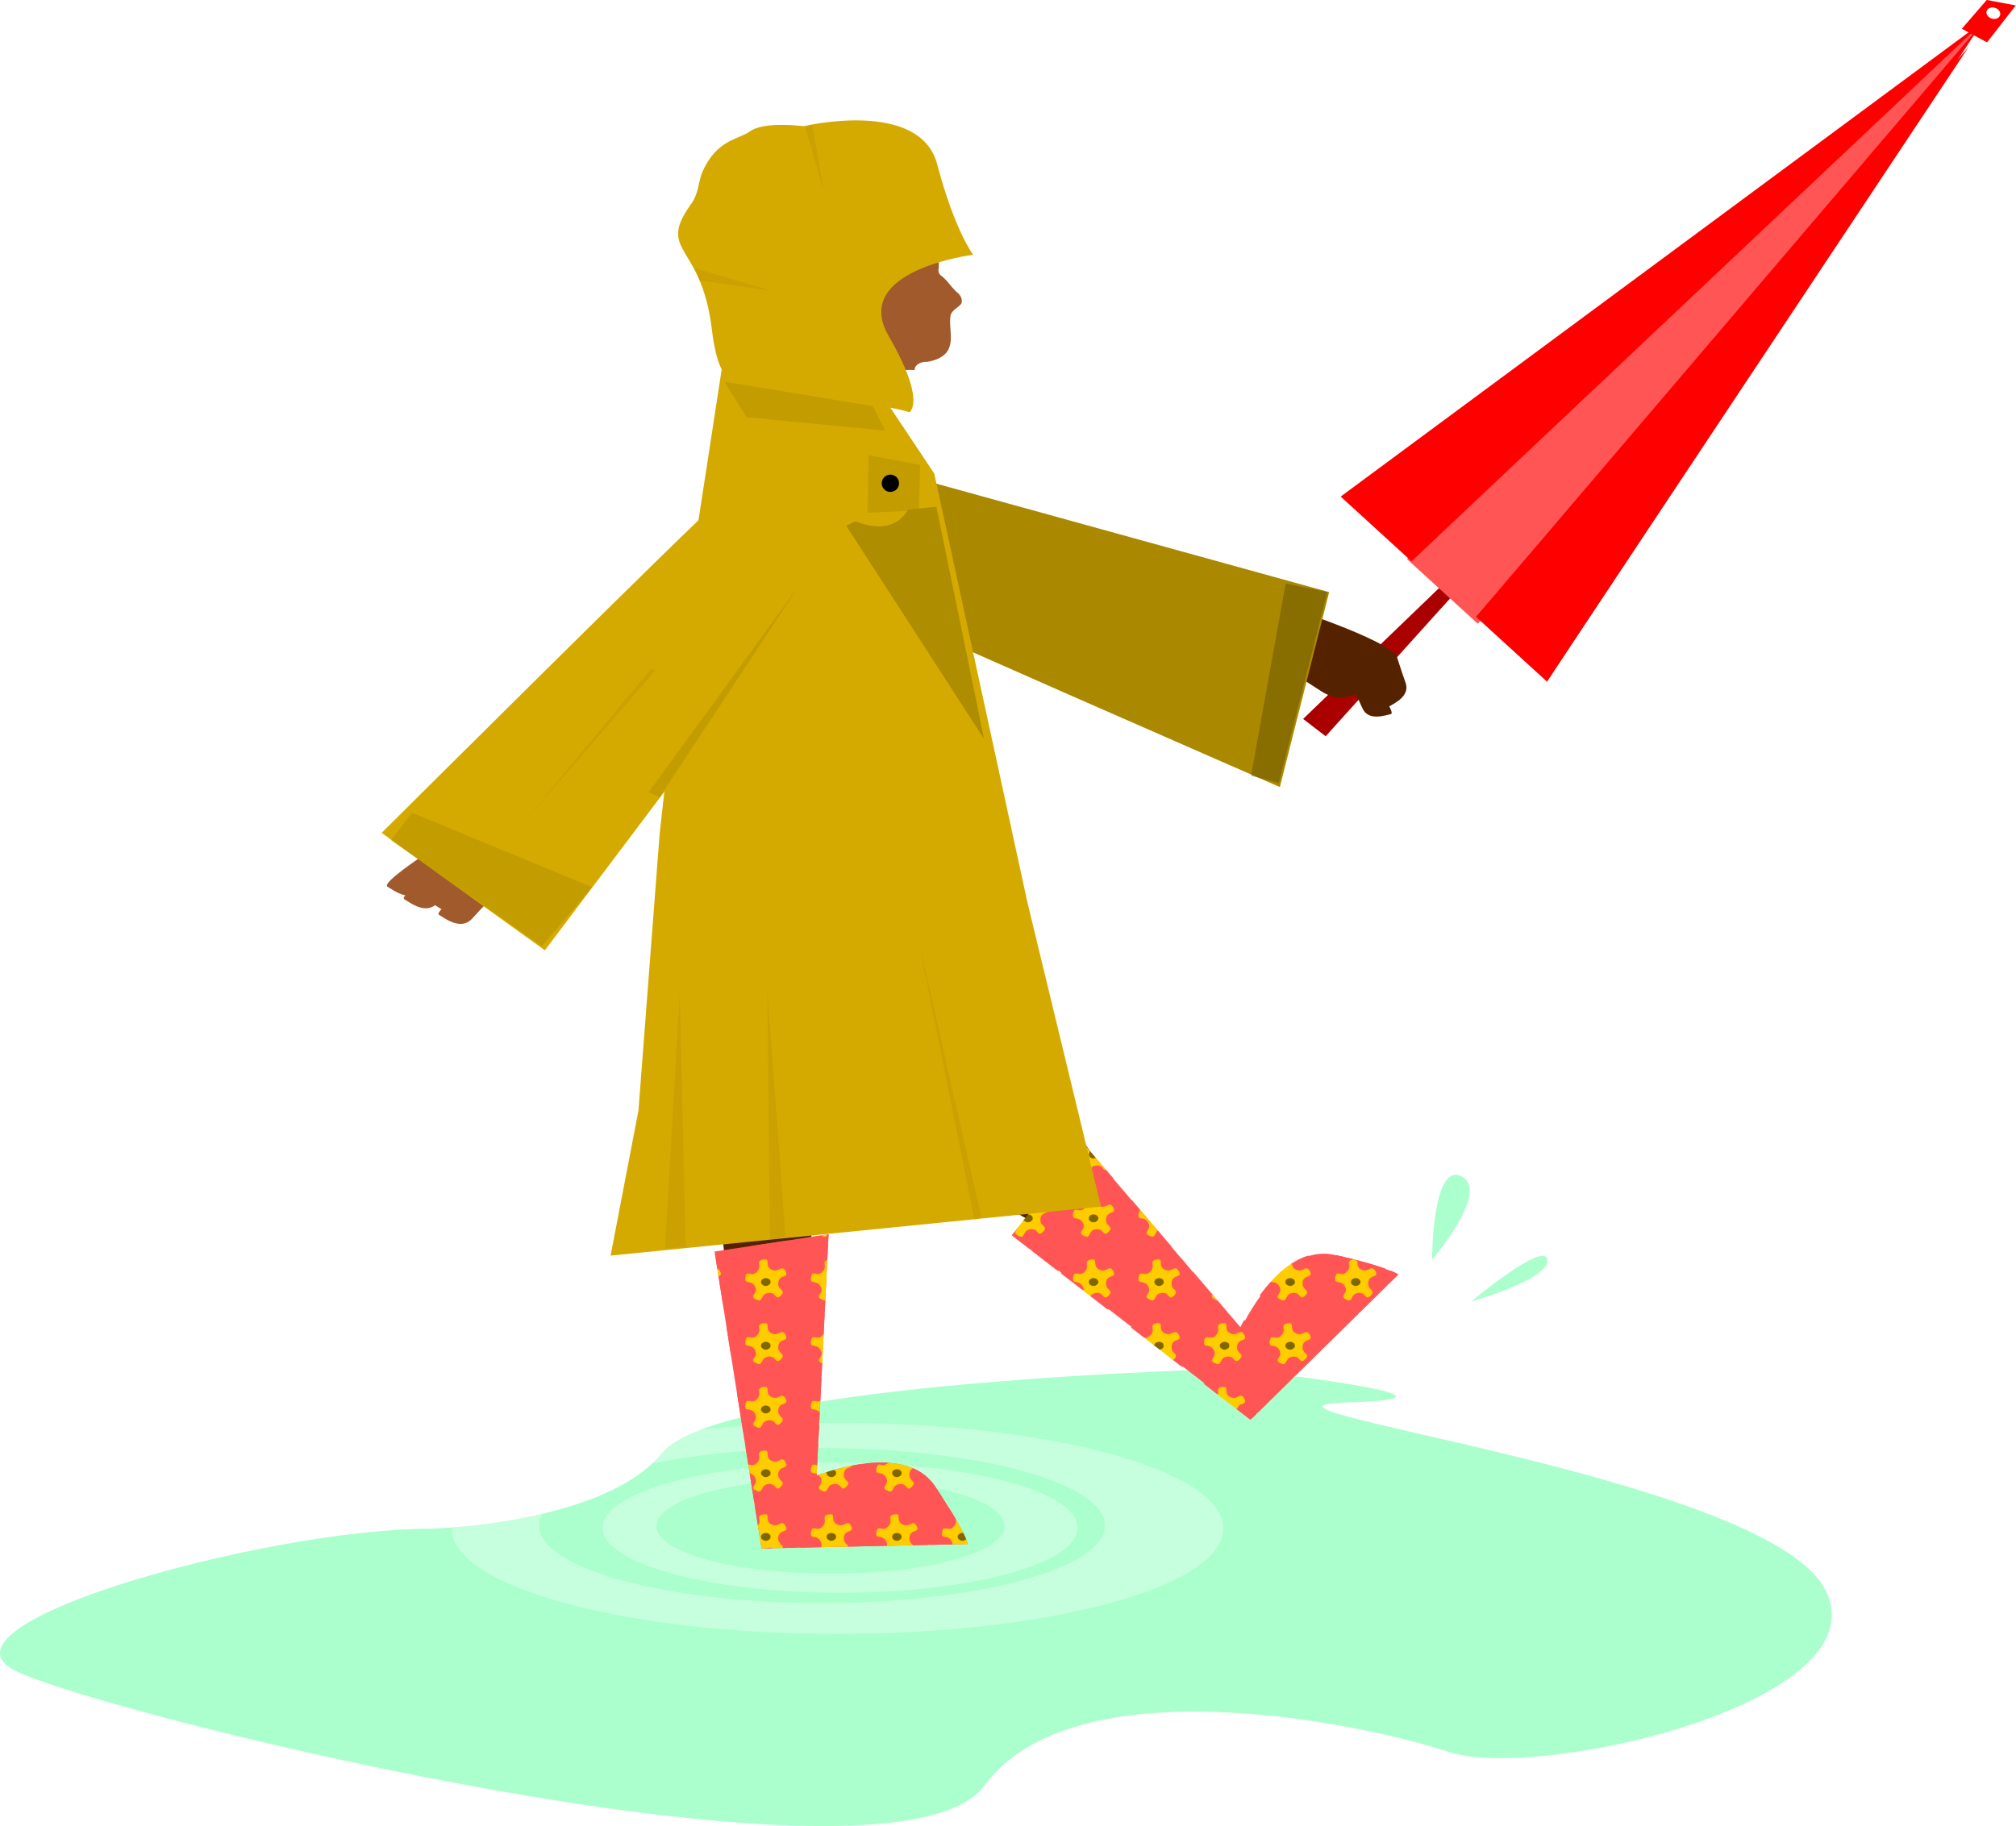 <?xml version="1.0" encoding="UTF-8"?>
<svg version="1.1" viewBox="0 0 3321.9 3009.7" xmlns="http://www.w3.org/2000/svg" xmlns:xlink="http://www.w3.org/1999/xlink">
<defs>
<pattern id="b" xlink:href="#f" patternTransform="translate(173.57 1325.9)"/>
<pattern id="c" xlink:href="#g" patternTransform="translate(172.14 1325.9)"/>
<pattern id="d" xlink:href="#h" patternTransform="translate(173.57 1325.9)"/>
<pattern id="e" xlink:href="#i" patternTransform="translate(173.57 1325.9)"/>
<pattern id="f" xlink:href="#a" patternTransform="translate(173.57 1325.9)"/>
<pattern id="g" xlink:href="#j" patternTransform="translate(172.14 1325.9)"/>
<pattern id="h" xlink:href="#a" patternTransform="translate(173.57 1325.9)"/>
<pattern id="i" xlink:href="#a" patternTransform="translate(173.57 1325.9)"/>
<pattern id="j" xlink:href="#a" patternTransform="translate(172.14 1325.9)"/>
<pattern id="a" width="107.524" height="104.286" patternTransform="translate(173.57 1325.9)" patternUnits="userSpaceOnUse">
<g transform="translate(-173.57 -1325.9)">
<path transform="matrix(.814 0 0 .802 43.38 270.29)" d="m292.14 1380.9c0 35.898-29.581 65-66.071 65s-66.071-29.102-66.071-65 29.581-65 66.071-65 66.071 29.102 66.071 65z" color="#000000" fill="#f55"/>
<path transform="matrix(.496 0 0 .496 -178.35 688.58)" d="m869.04 1436.7c-19.454 19.97-14.211-12.934-41.997-8.897-27.786 4.037-14.934 34.419-40.344 21.911-25.41-12.508 9.752-18.714-3.385-43.314-13.138-24.6-36.977-3.385-31.975-30.862 5.002-27.477 19.328 2.184 38.629-18.256 19.301-20.44-7.362-34.934 20.319-40.038 27.682-5.105 2.289 20.014 27.157 33.006 24.868 12.992 33.534-19.341 46.907 5.111s-20.204 9.654-23.76 37.288 27.902 24.082 8.448 44.052z" color="#000000" fill="#fc0"/>
<path d="m235.71 1378.8c0 3.55-3.518 6.428-7.857 6.428s-7.857-2.878-7.857-6.428 3.518-6.429 7.857-6.429 7.857 2.878 7.857 6.429z" color="#000000" fill="#806600"/>
</g>
</pattern>
</defs>
<g transform="translate(1790 524.19)">
<path d="m-1081.8 1995.5c-269.78 0-844.15 159.67-678.8 236.04 165.35 76.365 1444.6 388.77 1592.6 187.44 147.94-201.32 617.88-104.13 765.82-55.538 147.94 48.596 722.31-83.307 617.88-270.75-104.43-187.44-1035.6-298.52-783.23-305.46 252.37-6.942-191.46-55.538-191.46-55.538s-844.15 20.827-939.88 138.84c-95.728 118.02-382.91 124.96-382.91 124.96z" color="#000000" fill="#afc"/>
<path d="m-410 1820.9c-80.253 0-157.02 4.074-227.72 11.5l-0.188 0.281c0-1e-4 -32.829 15.131-37.375 17.656-4.546 2.525-15.152 13.141-18.688 14.656-2.986 1.28-16.16 17.644-20.375 22.938 77.731-15.898 174.17-25.313 278.66-25.313 257.47 0 466.22 57.182 466.22 127.66 0 70.475-208.75 127.59-466.22 127.59-257.47 0-466.16-57.119-466.16-127.59 0-6.453 1.748-12.804 5.125-19l-149 23.469c-1e-4 0.052 0 0.104 0 0.156 0 96.102 284.63 174.03 635.72 174.03 351.09 0 635.72-77.929 635.72-174.03 0-96.102-284.63-174-635.72-174z" color="#000000" fill="#fff" opacity=".335"/>
<path d="m-405.72 1886.7c-216.18 0-391.44 47.952-391.44 107.12s175.26 107.16 391.44 107.16 391.44-47.983 391.44-107.16-175.26-107.12-391.44-107.12zm-15.812 25.688c158.53 0 287.06 35.2 287.06 78.594 0 43.394-128.53 78.563-287.06 78.563s-287.03-35.169-287.03-78.563c0-43.394 128.5-78.594 287.03-78.594z" color="#000000" fill="#fff" opacity=".335"/>
<g transform="translate(51.513 56.978)">
<path d="m537.14 380.93-231.43 222.86 37.143 28.571 211.43-234.29z" color="#000000" fill="#a00"/>
<g transform="matrix(1.409 .432 -.38 1.238 -722.52 -643.2)">
<path d="m973.79 454.58 448.51-889.16-351.53 941.46z" color="#000000" fill="#f55"/>
<path d="m1066.7 499.02 339.41-877.04-242.44 929.34z" color="#000000" fill="#f00"/>
<path d="m1066.7 499.02 345.13-908.47-248.15 960.77z" color="#000000" fill="#f00"/>
<path d="m882.44 403.31 532.27-819.89-435.29 872.2z" color="#000000" fill="#f00"/>
<path d="m1410-441.92-17.143 44.286 31.429 7.143 18.571-55.714z" color="#000000" fill="#f00"/>
<path d="m1429.3-428.35c0 3.945-3.518 7.143-7.857 7.143s-7.857-3.198-7.857-7.143 3.518-7.143 7.857-7.143 7.857 3.198 7.857 7.143z" color="#000000" fill="#fff"/>
</g>
</g>
<path d="m483.37 572.06s6.741 73.488 15.551 68.201c8.81-5.287 35.137-17.208 27.051-39.492-8.086-22.284-16.794-50.891-16.794-50.891z" color="#000000" fill="#520"/>
<path d="m334.16 477.25s192.55 63 173.46 84.774c-19.097 21.773-65.807 89.154-120.79 52.952-54.981-36.203-126.5-77.945-126.5-77.945z" color="#000000" fill="#520"/>
<path d="m465.78 592.81s45.987 57.716 35.969 59.996c-10.018 2.28-37.273 11.892-46.856-9.79-9.584-21.683-23.093-48.36-23.093-48.36z" color="#000000" fill="#520"/>
<path d="m475.29 566.89s41.976 60.695 31.827 62.292c-10.15 1.597-37.992 9.343-46.086-12.938-8.095-22.281-19.768-49.812-19.768-49.812z" color="#000000" fill="#520"/>
<path d="m-389.36 458.62c16.489 12.679 708.27 314.41 708.27 314.41l81.18-321.26-717.44-198.19" color="#000000" fill="#a80"/>
<path d="m-607.14 1446.6 18.571 167.14 128.57-7.143 12.857-172.86z" color="#000000" fill="#520"/>
<path d="m-68.571 1498.1s-48.571-17.143-88.571-55.714-117.14-127.14-117.14-127.14l154.29-121.43 145.71 207.14 54.286 85.714z" color="#000000" fill="#520"/>
<path d="m-120.81 1511.8 117.18-149.5 258.6 303.05s64.65-141.42 153.54-121.22c88.893 20.203 105.06 32.325 105.06 32.325l-242.44 238.4z" color="#000000" fill="#f55" stroke="url(#b)"/>
<path d="m-122.24 1511.8 117.18-149.5 258.6 303.05s64.65-141.42 153.54-121.22c88.893 20.203 105.06 32.325 105.06 32.325l-242.44 238.4z" color="#000000" fill="url(#d)" stroke="url(#c)"/>
<path d="m-598.01 66.453-64.65 420.22-40.406 363.65-34.86 455.61-45.952 239.38 808.12-80.812-121.22-501.04-153.54-707.11-121.22-181.83z" color="#000000" fill="#d4aa00"/>
<path d="m-408.04-266.58c-70.15 4.406-132.65 61.868-143.75 131.14-11.604 56.847 8.167 117.6 46.91 160.04 5.708 6.594 10.636 16.499 20.523 16.813 10.233 2.561 17.699 11.015 27.807 13.994 19.803 8.47 41.555 10.557 62.486 14.144 5.452 4.071 9.658 12.63 17.68 10.934 7.866-2.44 17.852-3.505 24.033 3.089 16.347 8.265 34.925 2.902 52.238 2.22 5.679-0.333 11.386-0.476 17.06 0.038 0.433-9.876 11.744-14.293 20.309-13.539 14.091-2.235 29.975-7.874 36.173-21.898 7.657-17.747-0.555-37.171 3.027-55.461 2.916-8.527 12.231-11.937 17.505-18.517 3.247-7.839-2.41-15.957-8.741-20.219-8.764-8.602-15.225-19.612-25.35-26.708-3.595-3.153-4.221-8.193-3.072-12.565 2.186-46.695-11.104-95.537-42.952-130.64-30.281-34.13-75.804-55.913-121.88-52.856zm125.29 355.11c0.018-0.816 9e-3 -0.417 0 0zm8.74 6.586c0.313 0.391 0.181-0.269 0 0z" color="#000000" fill="#a05a2c"/>
<path d="m-355.64 322.34-40 20 227.14 351.43-78.571-382.86z" color="#000000" fill="#a80" opacity=".866"/>
<path d="m-465.71-316.21s191.43-45.714 220 62.857c28.571 108.57 59.223 149.06 59.223 149.06s-202.08 25.224-139.22 133.8c62.857 108.57 34.286 125.71 34.286 125.71s-142.86-45.714-131.43 51.428c11.429 97.143 62.857 62.857 62.857 34.286v-34.286l80 57.143s0 142.86-148.57 45.714c-148.57-97.143-154.29-108.57-102.86-137.14s74.286-85.714 28.571-85.714c-45.714 0-97.143 74.286-114.29-68.571-17.143-142.86-91.429-125.71-34.286-205.71 13.426-18.797 11.638-36.647 18.828-53.181 23.409-53.833 60.828-53.704 78.315-66.819 22.857-17.143 88.571-8.571 88.571-8.571z" color="#000000" fill="#d4aa00"/>
<path d="m-612.54 1538.6 187.81-28.43-19.656 397.9s144.04-58.576 194.88 17.095c50.834 75.671 54.282 95.578 54.282 95.578l-339.94 7.211z" color="#000000" fill="#f55"/>
<path d="m-1091 884.68s-70.711 46.467-60.609 52.528c10.102 6.061 36.366 26.264 54.548 6.061 18.183-20.203 42.426-44.447 42.426-44.447z" color="#000000" fill="#a05a2c"/>
<path d="m-1063.1 905.51s-70.711 46.467-60.609 52.528c10.102 6.061 36.366 26.264 54.548 6.061 18.183-20.203 42.426-44.447 42.426-44.447z" color="#000000" fill="#a05a2c"/>
<path d="m-1014.5 914.09s-70.711 46.467-60.609 52.528c10.102 6.061 36.366 26.264 54.548 6.061 18.183-20.203 42.426-44.447 42.426-44.447z" color="#000000" fill="#a05a2c"/>
<path d="m-1005.9 931.23s-70.711 46.467-60.609 52.528c10.102 6.061 36.366 26.264 54.548 6.061 18.183-20.203 42.426-44.447 42.426-44.447z" color="#000000" fill="#a05a2c"/>
<path d="m-608.56 305.34c-17.85 10.679-552.6 543.27-552.6 543.27l268.98 193.51 447.87-594.49" color="#000000" fill="#d4aa00"/>
<path d="m-612.54 1538.6 187.81-28.43-19.656 397.9s144.04-58.576 194.88 17.095c50.834 75.671 54.282 95.578 54.282 95.578l-339.94 7.211z" color="#000000" fill="url(#e)"/>
<path d="m-351.71 145.25-244.57-40.406 36.232 58.589 228.72 22.223z" color="#000000" fill="#a80" fill-opacity=".397"/>
<path d="m-703.07 789.72 230.31-349.51-248.5 341.43z" color="#000000" fill="#a80" fill-opacity=".397"/>
<path d="m-897.14 1035.2 82.857-97.143-297.14-122.86-34.286 45.714z" color="#000000" fill="#a80" fill-opacity=".397"/>
<path d="m328.57 437.51-57.143 317.14 45.714 11.429 80-314.29z" color="#000000" fill="#540" fill-opacity=".397"/>
<path d="m-660 1530.9-34.286 2.857 24.286-420z" color="#000000" fill="#a80" opacity=".249"/>
<path d="m-495.71 1513.8-25.714 5.714-4.286-411.43z" color="#000000" fill="#a80" opacity=".249"/>
<path d="m-172.86 1482.4-104.29-460 92.857 464.29z" color="#000000" fill="#a80" opacity=".249"/>
<path d="m-717.14 578.08-208.57 251.43 215.71-248.57z" color="#000000" fill="#a80" opacity=".249"/>
<path d="m-644.29-81.924 125.71 37.143-118.57-17.143z" color="#000000" fill="#a80" opacity=".249"/>
<path d="m-462.86-313.35 30 102.86-18.571-107.14z" color="#000000" fill="#a80" opacity=".249"/>
<path d="m-275.77 316.97-84.853 4.041 2.02-94.954 84.853 16.162z" color="#000000" fill="#a80" fill-opacity=".397"/>
<path transform="translate(360 -908.57)" d="m-668.57 1180.9c0 7.89-6.396 14.286-14.286 14.286-7.89 0-14.286-6.396-14.286-14.286s6.396-14.286 14.286-14.286c7.89 0 14.286 6.396 14.286 14.286z" color="#000000"/>
<path transform="translate(-1790 -524.19)" d="m2359.7 2076.3s0-161.62 48.487-137.38c48.487 24.244-48.487 137.38-48.487 137.38z" color="#000000" fill="#afc"/>
<path transform="translate(-1790 -524.19)" d="m2424.4 2145s121.22-101.02 125.26-68.69c4.041 32.325-125.26 68.69-125.26 68.69z" color="#000000" fill="#afc"/>
</g>
</svg>
